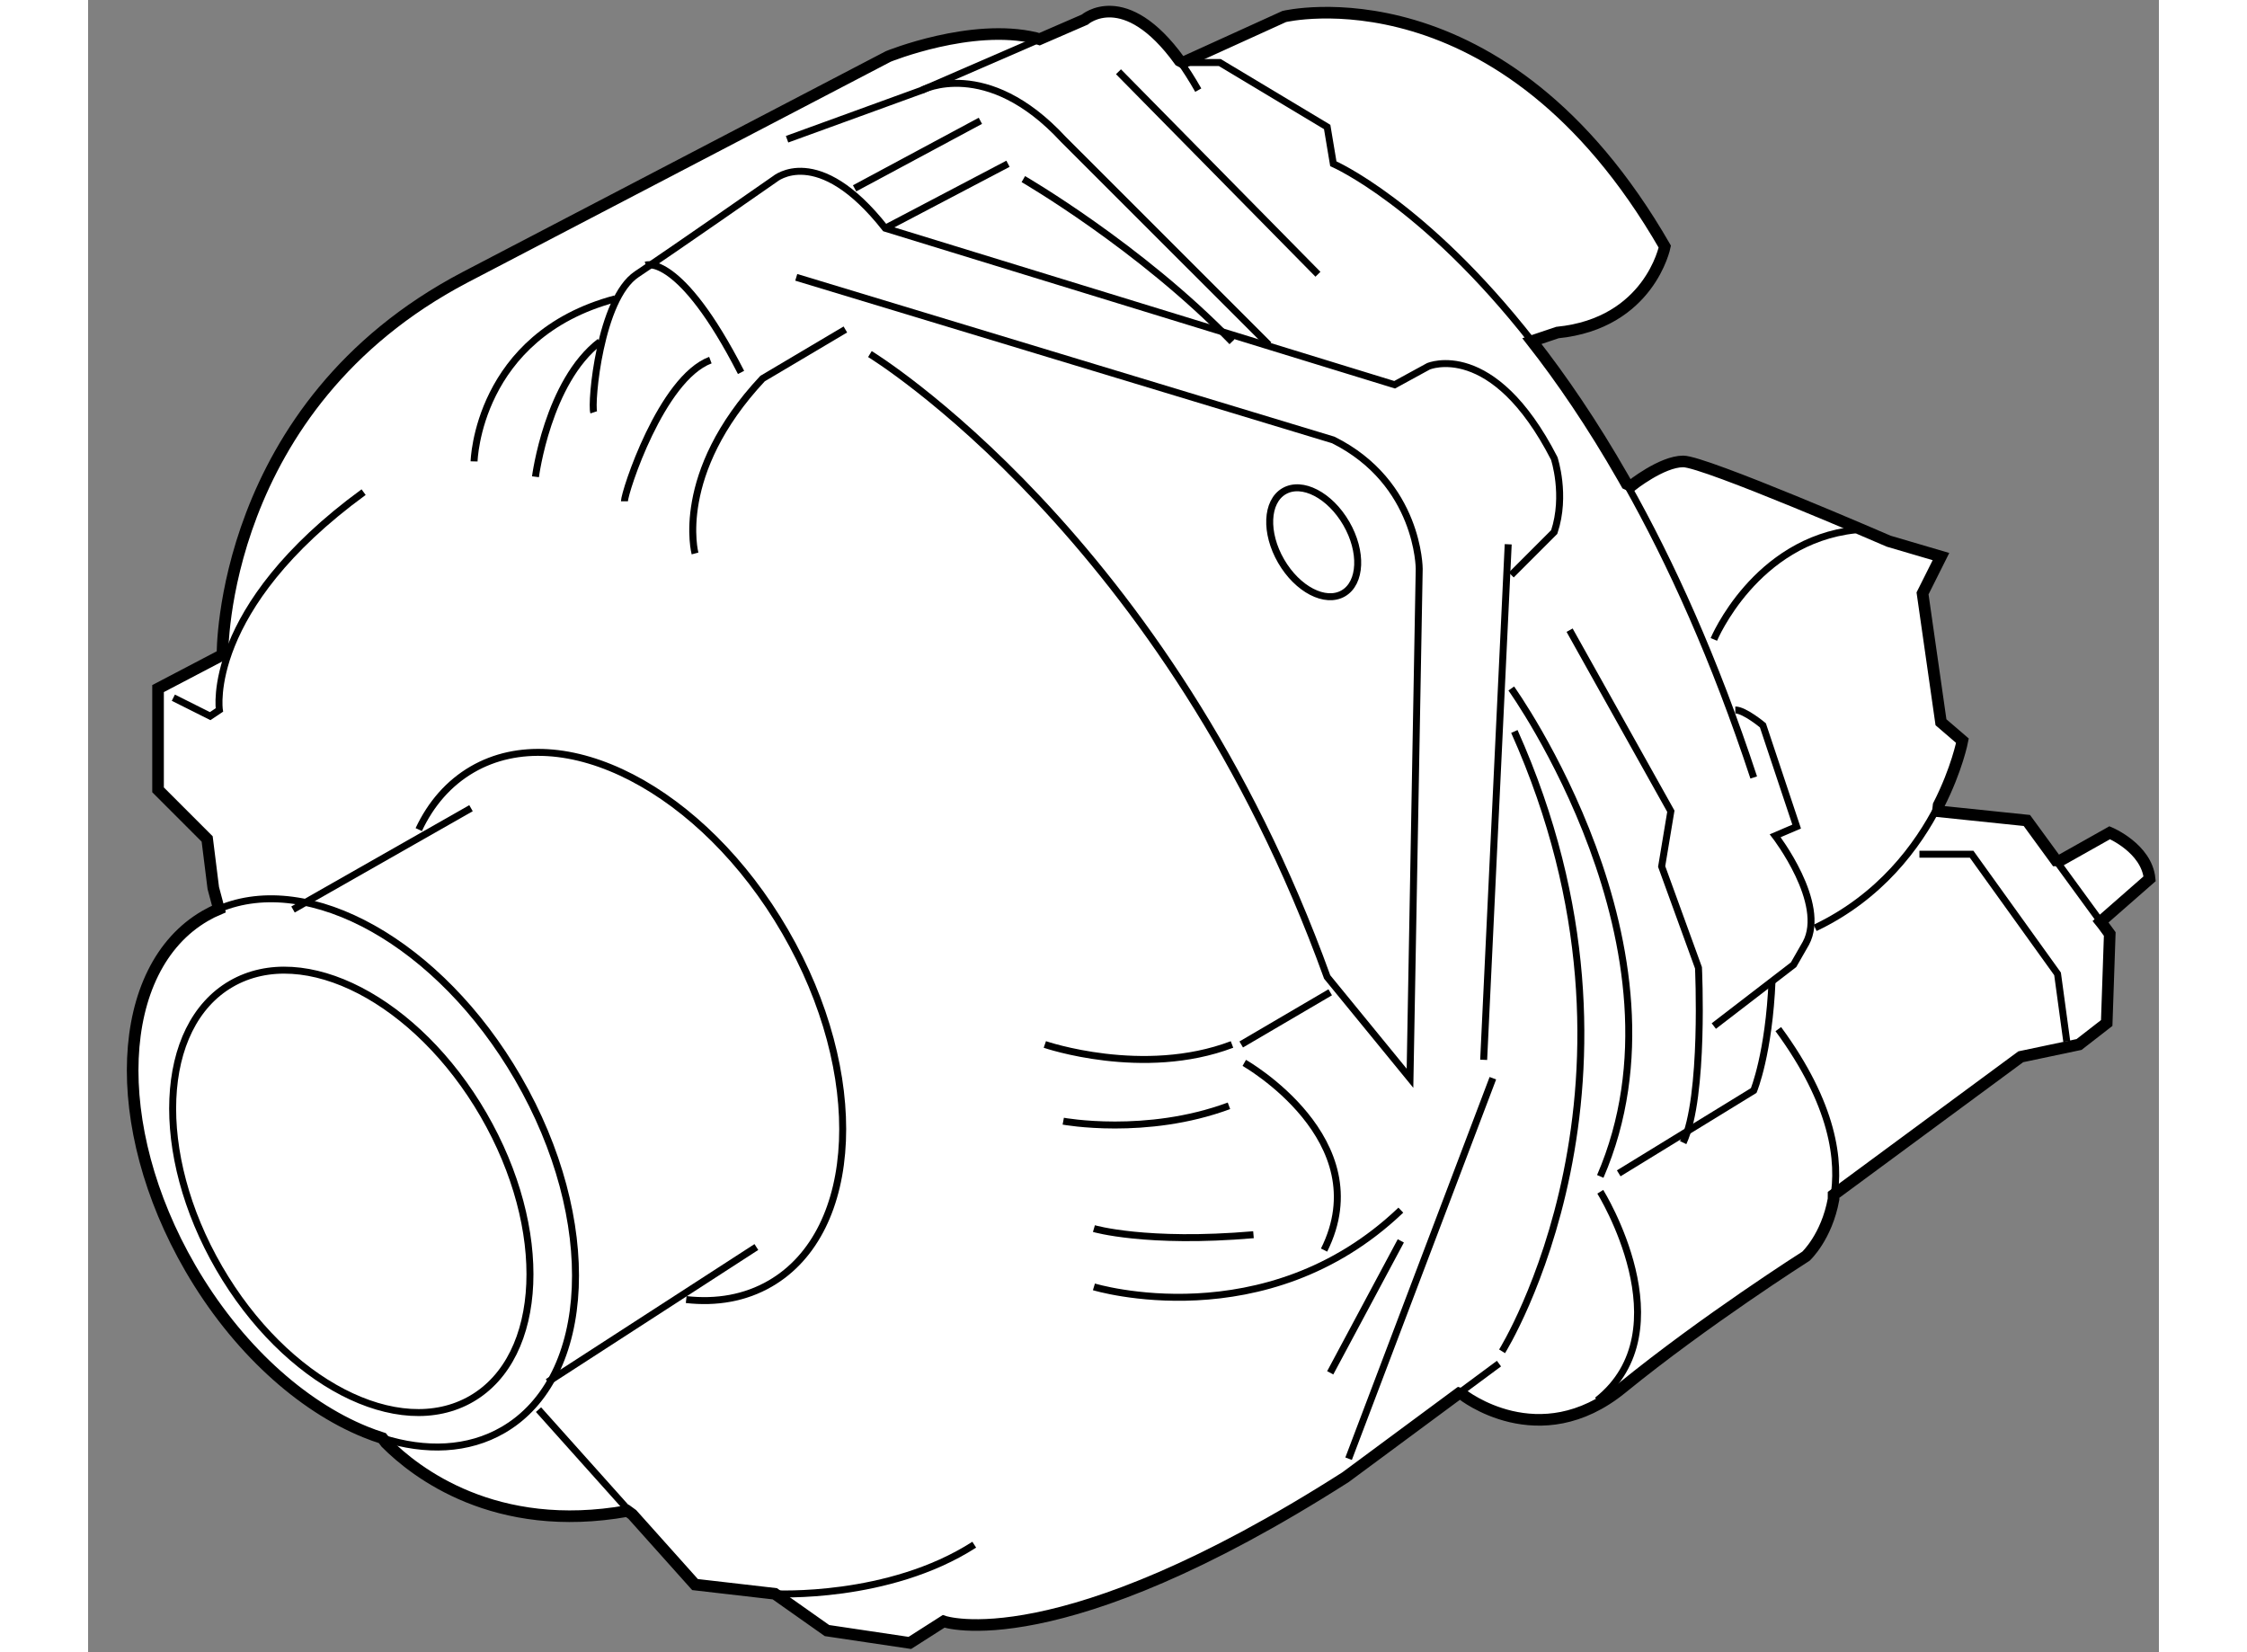 <?xml version="1.0" encoding="utf-8"?>
<!-- Generator: Adobe Illustrator 15.1.0, SVG Export Plug-In . SVG Version: 6.00 Build 0)  -->
<!DOCTYPE svg PUBLIC "-//W3C//DTD SVG 1.1//EN" "http://www.w3.org/Graphics/SVG/1.1/DTD/svg11.dtd">
<svg version="1.1" xmlns="http://www.w3.org/2000/svg" xmlns:xlink="http://www.w3.org/1999/xlink" x="0px" y="0px" width="244.8px"
	 height="180px" viewBox="58.415 26.55 89.188 71.159" enable-background="new 0 0 244.8 180" xml:space="preserve">
	
<rect x="58.415" y="26.55" width="89.188" height="71.159" fill="#808080" stroke="none"/>
	
<g><path fill="#FFFFFF" stroke="#000000" stroke-width="0.5" d="M71.244,88.694c1.273,1.279,4.7,3.949,10.403,2.932l0.205,0.149
			l2.703,3.021l3.436,0.396l2.247,1.585l3.569,0.532l1.454-0.928c0,0,4.89,1.719,17.313-6.211l4.883-3.613l0.14,0.044
			c0,0,3.303,2.644,6.874-0.264c3.567-2.909,7.931-5.684,7.931-5.684s0.89-0.824,1.188-2.455l0.001-0.187l8.062-5.947l2.511-0.529
			l1.191-0.925l0.131-3.833l-0.299-0.408l-0.097-0.121l2.113-1.851c-0.133-1.321-1.718-1.982-1.718-1.982l-2.115,1.19l-0.199,0.002
			l-1.255-1.72l-3.831-0.398l0.03-0.26c0.793-1.557,1.026-2.778,1.026-2.778l-0.924-0.794l-0.794-5.55l0.794-1.586l-2.248-0.661
			c0,0-7.931-3.437-8.854-3.437c-0.926,0-2.246,1.058-2.246,1.058l-0.192-0.089c-0.051-0.09-0.102-0.179-0.152-0.268
			c-1.323-2.314-2.653-4.257-3.926-5.883l1.097-0.369c3.965-0.396,4.626-3.701,4.626-3.701c-7.006-12.159-16.39-9.911-16.39-9.911
			l-4.362,1.983l-0.146-0.077c-2.368-3.274-4.083-1.773-4.083-1.773l-1.952,0.847l-0.162-0.053c-2.776-0.66-6.345,0.792-6.345,0.792
			l-18.239,9.517c-10.572,5.551-10.44,16.256-10.44,16.256l-2.775,1.454v4.361l2.115,2.115l0.264,2.114l0.242,0.904
			c-0.203,0.085-0.4,0.184-0.593,0.296c-3.897,2.259-4.185,9.047-0.642,15.162c1.997,3.446,4.784,5.942,7.534,7.062l0,0
			c0.248,0.101,0.495,0.19,0.741,0.268L71.244,88.694z"></path><path fill="none" stroke="#000000" stroke-width="0.3" d="M71.087,88.486c1.874,0.594,3.695,0.524,5.199-0.348
			c3.897-2.258,4.185-9.047,0.64-15.161c-3.368-5.813-8.984-8.925-12.879-7.279"></path><path fill="none" stroke="#000000" stroke-width="0.3" d="M72.656,62.28c0.521-1.11,1.292-2.003,2.305-2.591
			c3.898-2.26,9.93,0.866,13.474,6.981s3.255,12.905-0.642,15.162c-1.074,0.624-2.315,0.836-3.618,0.689"></path><ellipse transform="matrix(0.865 -0.501 0.501 0.865 -29.628 45.483)" fill="none" stroke="#000000" stroke-width="0.3" cx="69.796" cy="77.856" rx="6.583" ry="10.33"></ellipse><line fill="none" stroke="#000000" stroke-width="0.3" x1="67.241" y1="65.721" x2="74.907" y2="61.358"></line><line fill="none" stroke="#000000" stroke-width="0.3" x1="78.211" y1="86.073" x2="87.197" y2="80.258"></line><line fill="none" stroke="#000000" stroke-width="0.3" x1="117.456" y1="86.556" x2="119.18" y2="85.279"></line><line fill="none" stroke="#000000" stroke-width="0.3" x1="77.814" y1="87.262" x2="81.852" y2="91.775"></line><line fill="none" stroke="#000000" stroke-width="0.3" x1="119.578" y1="49.992" x2="118.521" y2="72.195"></line><path fill="none" stroke="#000000" stroke-width="0.3" d="M92.087,41.799c0,0,12.821,7.797,19.694,26.828l3.567,4.363l0.397-21.94
			c0,0,0-3.701-3.7-5.551l-23.13-7.005"></path><path fill="none" stroke="#000000" stroke-width="0.3" d="M80.192,44.309c-0.131-0.397,0.265-4.89,1.851-5.947
			c1.586-1.057,5.947-4.098,5.947-4.098s1.85-1.584,4.757,2.115l21.94,6.742l1.454-0.794c0,0,2.775-1.189,5.419,3.965
			c0,0,0.528,1.584,0,3.171l-1.851,1.851"></path><path fill="none" stroke="#000000" stroke-width="0.3" d="M82.439,37.966c0,0,1.456-0.529,4.098,4.624"></path><line fill="none" stroke="#000000" stroke-width="0.3" x1="91.427" y1="34.661" x2="96.845" y2="31.753"></line><line fill="none" stroke="#000000" stroke-width="0.3" x1="92.748" y1="36.379" x2="98.034" y2="33.603"></line><path fill="none" stroke="#000000" stroke-width="0.3" d="M98.695,34.264c0,0,5.022,2.908,8.987,7.005"></path><path fill="none" stroke="#000000" stroke-width="0.3" d="M88.519,32.547l5.816-2.115c0,0,2.774-1.455,6.079,2.115l8.856,8.854"></path><path fill="none" stroke="#000000" stroke-width="0.3" d="M105.423,29.165c0.261,0.361,0.53,0.781,0.806,1.267"></path><line fill="none" stroke="#000000" stroke-width="0.3" x1="94.335" y1="30.432" x2="99.388" y2="28.239"></line><line fill="none" stroke="#000000" stroke-width="0.3" x1="102.793" y1="29.64" x2="111.384" y2="38.362"></line><path fill="none" stroke="#000000" stroke-width="0.3" d="M62.087,56.599l1.586,0.794l0.396-0.265c0,0-0.661-4.362,6.212-9.382"></path><path fill="none" stroke="#000000" stroke-width="0.3" d="M87.991,95.191c0,0,4.89,0.266,8.59-2.113"></path><path fill="none" stroke="#000000" stroke-width="0.3" d="M120.597,41.241c-4.658-5.948-8.551-7.638-8.551-7.638l-0.265-1.584
			l-4.626-2.776h-1.587"></path><path fill="none" stroke="#000000" stroke-width="0.3" d="M130.152,60.035c-1.678-5.097-3.569-9.259-5.478-12.644"></path><path fill="none" stroke="#000000" stroke-width="0.3" d="M129.359,57.128c0.397,0,1.188,0.661,1.188,0.661l1.454,4.361
			l-0.924,0.396c0,0,2.246,2.909,1.322,4.628l-0.53,0.925l-3.436,2.642"></path><path fill="none" stroke="#000000" stroke-width="0.3" d="M133.588,78.198c0.299-1.636,0.004-4.083-2.377-7.325"></path><path fill="none" stroke="#000000" stroke-width="0.3" d="M123.544,77.878c0,0,3.7,5.948-0.133,8.986"></path><path fill="none" stroke="#000000" stroke-width="0.3" d="M119.71,56.203c0,0,8.064,11.233,3.833,21.014"></path><path fill="none" stroke="#000000" stroke-width="0.3" d="M119.314,84.75c0,0,7.269-11.629,0.529-26.697"></path><path fill="none" stroke="#000000" stroke-width="0.3" d="M138.113,61.229c-0.897,1.761-2.512,3.95-5.316,5.283"></path><path fill="none" stroke="#000000" stroke-width="0.3" d="M128.435,54.089c0,0,1.771-4.252,6.097-4.718"></path><line fill="none" stroke="#000000" stroke-width="0.3" x1="145.185" y1="66.369" x2="143.169" y2="63.607"></line><polyline fill="none" stroke="#000000" stroke-width="0.3" points="143.634,71.402 143.238,68.494 139.537,63.341 137.289,63.341 
					"></polyline><path fill="none" stroke="#000000" stroke-width="0.3" d="M124.338,77.084l5.814-3.567c0,0,0.659-1.586,0.791-4.758"></path><path fill="none" stroke="#000000" stroke-width="0.3" d="M75.039,46.422c0,0,0.132-5.417,6.08-7.003"></path><path fill="none" stroke="#000000" stroke-width="0.3" d="M84.555,50.387c0,0-0.926-3.436,2.908-7.532l3.567-2.115"></path><path fill="none" stroke="#000000" stroke-width="0.3" d="M77.683,47.083c0,0,0.528-4.098,2.775-5.815"></path><path fill="none" stroke="#000000" stroke-width="0.3" d="M81.515,48.14c0-0.396,1.586-5.286,3.701-6.08"></path><path fill="none" stroke="#000000" stroke-width="0.3" d="M99.621,71.534c0,0,4.229,1.454,8.061,0"></path><path fill="none" stroke="#000000" stroke-width="0.3" d="M100.414,74.838c0,0,3.568,0.661,7.137-0.662"></path><path fill="none" stroke="#000000" stroke-width="0.3" d="M101.735,79.464c0,0,2.247,0.661,6.872,0.264"></path><path fill="none" stroke="#000000" stroke-width="0.3" d="M101.735,81.974c0,0,7.401,2.248,13.218-3.304"></path><line fill="none" stroke="#000000" stroke-width="0.3" x1="108.079" y1="71.534" x2="111.912" y2="69.287"></line><path fill="none" stroke="#000000" stroke-width="0.3" d="M108.211,72.327c0,0,5.816,3.304,3.436,8.063"></path><line fill="none" stroke="#000000" stroke-width="0.3" x1="114.953" y1="79.993" x2="111.912" y2="85.676"></line><line fill="none" stroke="#000000" stroke-width="0.3" x1="118.917" y1="72.988" x2="112.704" y2="89.375"></line><path fill="none" stroke="#000000" stroke-width="0.3" d="M122.222,53.691l4.361,7.798l-0.396,2.38l1.586,4.362
			c0,0,0.265,5.55-0.659,7.532"></path><ellipse transform="matrix(0.865 -0.501 0.501 0.865 -10.03 62.474)" fill="none" stroke="#000000" stroke-width="0.3" cx="111.248" cy="49.903" rx="1.622" ry="2.544"></ellipse></g>


</svg>